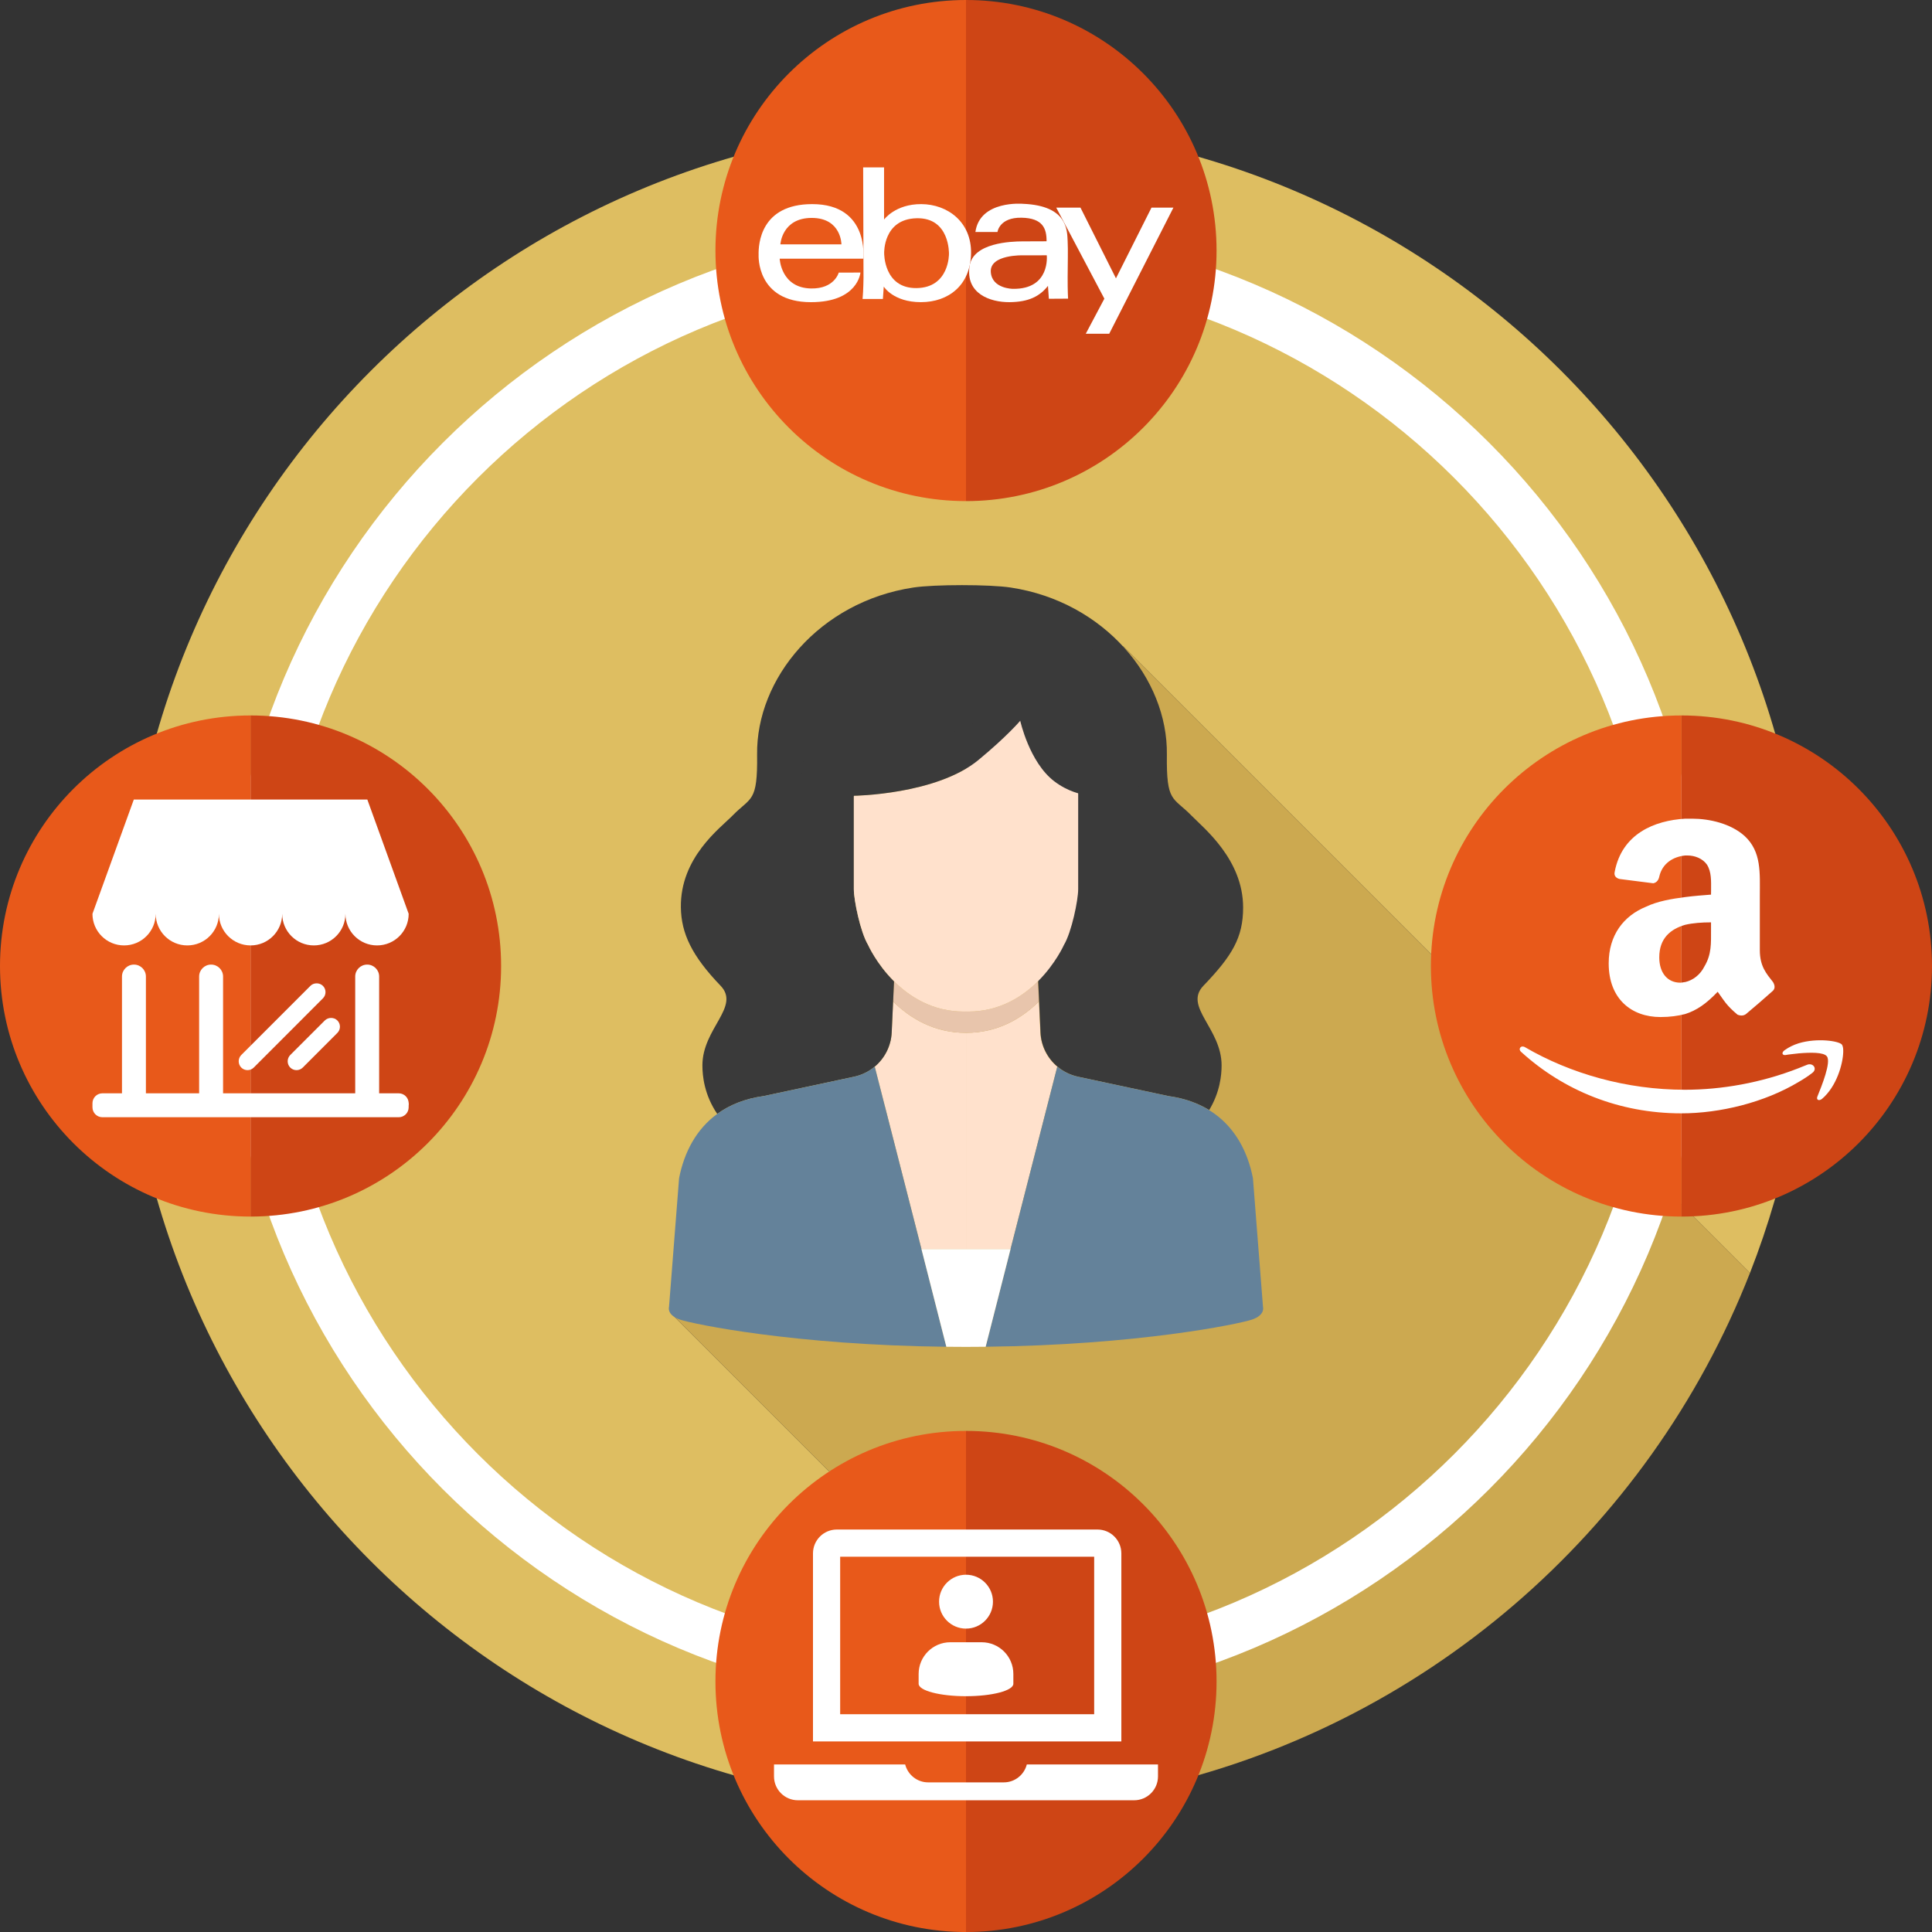 <!-- Generator: Adobe Illustrator 19.1.0, SVG Export Plug-In  -->
<svg version="1.1"
	 xmlns="http://www.w3.org/2000/svg" xmlns:xlink="http://www.w3.org/1999/xlink" xmlns:a="http://ns.adobe.com/AdobeSVGViewerExtensions/3.0/"
	 x="0px" y="0px" width="204.354px" height="204.357px" viewBox="0 0 204.354 204.357"
	 style="enable-background:new 0 0 204.354 204.357;" xml:space="preserve">
<rect x="0" y="0" width="204.354" height="204.357" fill="#333333" stroke="none"/>
<style type="text/css">
	.st0{clip-path:url(#SVGID_2_);}
	.st1{fill:#DEBE61;}
	.st2{fill:#CCA950;}
	.st3{fill:#FFE1CC;}
	.st4{fill:#E8C5AC;}
	.st5{fill:#3A3A3A;}
	.st6{fill:#64829A;}
	.st7{fill:#FFFFFF;}
	.st8{fill:#E8591A;}
	.st9{fill:#CE4515;}
	.st10{clip-path:url(#SVGID_4_);}
</style>
<defs>
</defs>
<g>
	<g>
		<defs>
			<path id="SVGID_1_" d="M191.208,102.178c0,49.171-39.861,89.032-89.029,89.032c-49.171,0-89.033-39.861-89.033-89.032
				c0-49.17,39.861-89.03,89.033-89.03C151.347,13.148,191.208,53.008,191.208,102.178z"/>
		</defs>
		<clipPath id="SVGID_2_">
			<use xlink:href="#SVGID_1_"  style="overflow:visible;"/>
		</clipPath>
		<g class="st0">
			<path class="st1" d="M97.375,113.253L85.64,101.518l33.168-33.17l66.294,66.293c3.941-10.058,6.106-21.007,6.106-32.463
				c0-49.17-39.861-89.03-89.029-89.03c-49.171,0-89.033,39.86-89.033,89.03c0,49.171,39.861,89.032,89.033,89.032
				c6.535,0,12.903-0.711,19.037-2.047l-49.875-49.876L97.375,113.253z"/>
			<path class="st2" d="M185.102,134.64l-66.294-66.293l-33.168,33.17l11.735,11.735l-26.034,26.034l49.875,49.876
				C150.484,182.786,174.376,162.019,185.102,134.64z"/>
		</g>
	</g>
	<g>
		<path class="st3" d="M102.169,109.245c-3.428,0-5.957-1.594-7.701-3.305l0.027-0.611l-0.178,3.882
			c-0.066,1.435-0.742,2.729-1.793,3.611l3.25,12.686l1.692,6.609h4.711v-6.306v-16.567
			C102.173,109.245,102.171,109.245,102.169,109.245z"/>
		<path class="st4" d="M102.169,109.245c0.002,0,0.004,0,0.008,0v-2.255c-0.076,0.002-0.148,0.006-0.225,0.006
			c-3.297,0-5.73-1.555-7.387-3.204l-0.07,1.537l-0.027,0.611C96.212,107.651,98.742,109.245,102.169,109.245z"/>
		<path class="st3" d="M102.187,109.245c3.427,0,5.957-1.594,7.697-3.305l-0.023-0.611l0.178,3.882
			c0.066,1.435,0.742,2.729,1.793,3.611l-3.25,12.686l-1.693,6.609h-4.71v-6.306v-16.567
			C102.181,109.245,102.183,109.245,102.187,109.245z"/>
		<path class="st4" d="M102.187,109.245c-0.004,0-0.006,0-0.01,0v-2.255c0.076,0.002,0.15,0.006,0.227,0.006
			c3.294,0,5.728-1.555,7.386-3.204l0.07,1.537l0.023,0.611C108.144,107.651,105.614,109.245,102.187,109.245z"/>
		<path class="st5" d="M84.896,115.053v-0.002l1.182-0.251l2.822-0.604l1.455-0.312c0.184-0.039,0.361-0.091,0.537-0.15
			c0.043-0.013,0.084-0.029,0.125-0.043c0.357-0.132,0.695-0.299,1.008-0.503c0.012-0.007,0.025-0.017,0.037-0.023
			c0.162-0.107,0.314-0.222,0.463-0.346v0.004c1.051-0.882,1.727-2.177,1.793-3.611l0.178-3.882l0.07-1.537
			c-1.871-1.863-2.748-3.849-2.748-3.849c-0.822-1.371-1.504-4.746-1.504-5.886v-9.887l-3.182-0.123l0.055-13.722h29.855v13.734
			c0,0-1.525,0.386-3.455-0.295v10.292c-0.035,0.708-0.598,3.731-1.113,4.957c0,0-0.826,2.18-2.684,4.262l0.094,2.053l0.025,0.547
			v0.001l0.152,3.334c0.064,1.435,0.742,2.729,1.791,3.611l0.002-0.004c0.146,0.124,0.303,0.24,0.465,0.347
			c0.01,0.008,0.021,0.015,0.033,0.021c0.312,0.206,0.652,0.373,1.01,0.505c0.041,0.014,0.082,0.03,0.125,0.043
			c0.174,0.06,0.354,0.111,0.537,0.15l1.455,0.312l2.152,0.461l0,0l1.639,0.349v0.002l4.328,0.925
			c1.686,0.233,3.113,0.748,4.303,1.477c1.135-1.875,1.312-3.675,1.312-4.723c0-3.913-4.055-6.205-1.92-8.424
			c3.035-3.162,4.199-5.089,4.197-8.276c-0.002-5.088-4.174-8.397-5.471-9.726c-1.951-1.996-2.658-1.334-2.594-6.442
			c0.105-8.039-6.582-16.164-16.51-17.672c-2.213-0.341-8.109-0.341-10.324,0c-9.928,1.508-16.613,9.633-16.51,17.672
			c0.064,5.108-0.645,4.446-2.592,6.442c-1.3,1.328-5.547,4.423-5.471,9.726c0.042,2.743,1.159,5.114,4.199,8.276
			c2.131,2.219-1.921,4.511-1.921,8.424c0,1.123,0.197,3.112,1.568,5.134c1.302-0.948,2.925-1.613,4.916-1.888L84.896,115.053z"/>
		<path class="st3" d="M102.177,81.305c-4.658,2.774-11.863,2.866-11.863,2.866v9.887c0,1.14,0.682,4.515,1.504,5.886
			c0,0,0.877,1.985,2.748,3.849c1.656,1.649,4.09,3.204,7.387,3.204c0.076,0,0.148-0.004,0.225-0.006
			c0.076,0.002,0.15,0.006,0.227,0.006c3.294,0,5.728-1.555,7.386-3.204c1.869-1.863,2.748-3.849,2.748-3.849
			c0.82-1.371,1.504-4.746,1.504-5.886V71.911C114.042,71.911,106.03,75.761,102.177,81.305z"/>
		<path class="st5" d="M87.187,70.326l-0.055,13.722l3.182,0.123c0,0,8.74-0.11,13.191-3.794c3.029-2.503,4.408-4.14,4.408-4.14
			s0.959,4.376,3.584,6.39c0.715,0.547,1.426,0.905,2.09,1.139c1.93,0.681,3.455,0.295,3.455,0.295V70.326H87.187z"/>
		<polygon class="st5" points="90.314,84.171 89.521,85.135 85.621,87.466 84.626,82.858 86.197,71.072 86.197,69.083 
			101.017,68.035 114.946,68.561 118.14,69.554 121.335,80.865 118.925,86.836 116.399,86.13 114.042,83.91 113.452,81.601 
			110.731,74.399 107.483,74.504 90.673,81.81 		"/>
		<path class="st6" d="M97.466,132.118l-1.692-6.609l-3.25-12.686v-0.004c-0.148,0.124-0.301,0.238-0.463,0.346
			c-0.012,0.007-0.025,0.017-0.037,0.023c-0.312,0.203-0.65,0.373-1.008,0.503c-0.041,0.014-0.082,0.03-0.125,0.043
			c-0.176,0.06-0.354,0.111-0.537,0.15l-1.455,0.312l-2.822,0.604l-1.182,0.251v0.002l-4.113,0.879
			c-1.99,0.274-3.613,0.939-4.916,1.888c-2.211,1.608-3.494,4.041-4.037,6.799l-1.064,13.616c0,0-0.274,0.862,1.184,1.351
			c1.399,0.466,12.034,2.686,28.149,2.867L97.466,132.118L97.466,132.118z"/>
		<path class="st6" d="M133.589,138.234h0.002l-1.064-13.616c-0.543-2.758-1.826-5.191-4.037-6.799
			c-1.303-0.948-2.93-1.613-4.918-1.888l-4.113-0.879v-0.002l-1.18-0.251l-2.822-0.604l-1.455-0.312
			c-0.186-0.039-0.363-0.091-0.539-0.15c-0.041-0.013-0.082-0.029-0.123-0.043c-0.357-0.13-0.695-0.3-1.008-0.503
			c-0.012-0.007-0.025-0.017-0.039-0.023c-0.158-0.107-0.314-0.222-0.461-0.346v0.004l-3.25,12.686l-1.693,6.609l-2.633,10.334
			c16.115-0.181,26.75-2.401,28.15-2.867C133.864,139.097,133.589,138.234,133.589,138.234z"/>
		<path class="st7" d="M102.177,132.118h-4.711l0,0l2.633,10.334c0.684,0.008,1.375,0.013,2.078,0.013
			c0.703,0,1.394-0.005,2.078-0.013l2.633-10.334H102.177z"/>
	</g>
	<g>
		<path class="st7" d="M102.179,180.48c-43.176,0-78.303-35.125-78.303-78.301s35.127-78.302,78.303-78.302
			c43.175,0,78.3,35.126,78.3,78.302S145.354,180.48,102.179,180.48z M102.179,29.127c-40.282,0-73.053,32.771-73.053,73.052
			c0,40.28,32.771,73.051,73.053,73.051c40.279,0,73.05-32.771,73.05-73.051C175.229,61.897,142.458,29.127,102.179,29.127z"/>
	</g>
	<g>
		<g>
			<path class="st8" d="M75.675,26.503c0,14.636,11.866,26.501,26.502,26.501V0C87.541,0,75.675,11.865,75.675,26.503z"/>
			<path class="st9" d="M128.679,26.503C128.679,11.865,116.813,0,102.177,0v53.004C116.813,53.004,128.679,41.139,128.679,26.503z"
				/>
		</g>
		<g>
			<g>
				<path class="st7" d="M85.91,21.59c-5.486-0.001-5.699,4.27-5.67,5.378c0,0-0.27,4.994,5.537,4.994
					c4.988,0,5.234-3.133,5.234-3.133l-2.295,0.004c0,0-0.447,1.727-2.932,1.68c-3.191-0.06-3.314-3.151-3.314-3.151h8.842
					C91.312,27.361,91.986,21.591,85.91,21.59z M82.544,25.847c0,0,0.156-2.796,3.312-2.797c3.145,0,3.145,2.797,3.145,2.797H82.544
					z"/>
			</g>
			<g>
				<path class="st7" d="M97.455,21.59c-2.758-0.016-3.945,1.634-3.945,1.634v-5.519h-2.211l0.037,11.662
					c0,0-0.014,1.358-0.098,2.255h2.148l0.092-1.309c0,0,1.002,1.648,3.93,1.648c2.93,0,5.242-1.805,5.303-5.148
					C102.773,23.47,100.214,21.604,97.455,21.59z M96.949,30.472c-3.484,0.043-3.428-3.696-3.428-3.696s-0.127-3.599,3.422-3.691
					c3.547-0.093,3.432,3.769,3.432,3.769S100.431,30.426,96.949,30.472z"/>
			</g>
			<g>
				<path class="st7" d="M112.929,29.321c0.006-1.509,0.049-2.856,0-3.807c-0.059-1.102,0.045-3.759-4.717-3.956
					c0,0-4.566-0.416-5.041,2.981h2.336c0,0,0.182-1.556,2.551-1.511c2.242,0.042,2.652,1.142,2.641,2.493
					c0,0-1.922,0.007-2.564,0.01c-1.156,0.005-5.201,0.133-5.578,2.597c-0.449,2.93,2.165,3.844,4.21,3.833
					c2.047-0.012,3.213-0.624,4.08-1.723l0.094,1.364l2.033-0.012C112.974,31.592,112.923,30.829,112.929,29.321z M107.149,30.552
					c0,0-2.219,0.003-2.348-1.77c-0.139-1.89,3.41-1.775,3.41-1.775l2.508-0.003C110.72,27.004,111.126,30.603,107.149,30.552z"/>
			</g>
			<polygon class="st7" points="111.72,21.959 114.284,21.959 118.038,29.441 121.798,21.959 124.118,21.959 117.327,35.299 
				114.847,35.299 116.812,31.592 			"/>
		</g>
	</g>
	<g>
		<g>
			<path class="st8" d="M0,102.179c0,14.636,11.865,26.502,26.501,26.502V75.676C11.865,75.676,0,87.543,0,102.179z"/>
			<path class="st9" d="M53.004,102.179c0-14.636-11.865-26.503-26.503-26.503v53.005C41.139,128.681,53.004,116.814,53.004,102.179
				z"/>
		</g>
		<g>
			<g>
				<path class="st7" d="M13.125,100c1.848,0,3.344-1.494,3.344-3.344c0,1.85,1.495,3.344,3.344,3.344
					c1.849,0,3.343-1.494,3.343-3.344c0,1.85,1.499,3.344,3.35,3.344c1.845,0,3.343-1.494,3.343-3.344
					c0,1.85,1.495,3.344,3.344,3.344c1.847,0,3.343-1.494,3.343-3.344c0,1.85,1.497,3.344,3.346,3.344
					c1.848,0,3.344-1.494,3.344-3.344l-4.372-12.084H26.505H26.5H14.153L9.78,96.656C9.78,98.506,11.275,100,13.125,100z"/>
				<path class="st7" d="M34.43,104.938c0-0.25-0.098-0.485-0.274-0.661c-0.356-0.355-0.974-0.354-1.323,0l-7.316,7.318
					c-0.36,0.364-0.36,0.958,0.003,1.324c0.174,0.176,0.416,0.273,0.662,0.273c0.248,0,0.482-0.096,0.66-0.273l7.314-7.321
					C34.332,105.422,34.43,105.188,34.43,104.938z"/>
				<path class="st7" d="M31.364,113.193c0.249,0,0.483-0.096,0.661-0.273l3.657-3.663c0.178-0.176,0.275-0.411,0.275-0.66
					c0-0.25-0.098-0.484-0.275-0.661c-0.354-0.355-0.971-0.353-1.323,0l-3.661,3.66c-0.359,0.364-0.359,0.958,0.003,1.324
					C30.877,113.096,31.119,113.193,31.364,113.193z"/>
				<path class="st7" d="M42.121,115.804h-0.642h-1.375V103.29c0-0.697-0.567-1.263-1.266-1.263c-0.697,0-1.266,0.565-1.266,1.263
					v12.514h-3.56H23.595V103.29c0-0.697-0.567-1.263-1.266-1.263c-0.698,0-1.266,0.565-1.266,1.263v12.514h-2.071h-3.559V103.29
					c0-0.697-0.567-1.263-1.265-1.263c-0.698,0-1.266,0.565-1.266,1.263v12.514h-1.376h-0.645c-0.609,0,32.341,1.103,32.341,1.103
					C43.224,116.297,42.73,115.804,42.121,115.804z"/>
			</g>
			<path class="st7" d="M42.174,115.643h-4.398c-0.002,0-0.004,0.001-0.007,0.001c-0.021,0-0.041-0.001-0.062-0.001h-19.68h-0.241
				h-2.559H13.63h-2.8c-0.58,0-1.05,0.471-1.05,1.05v0.43c0,0.58,0.47,1.05,1.05,1.05h2.8h1.598h2.559h0.241h19.68
				c0.021,0,0.041-0.001,0.062-0.001c0.003,0,0.005,0.001,0.007,0.001h4.398c0.58,0,1.05-0.47,1.05-1.05v-0.43
				C43.224,116.113,42.754,115.643,42.174,115.643z"/>
		</g>
	</g>
	<g>
		<g>
			<path class="st8" d="M75.675,177.855c0,14.636,11.866,26.502,26.502,26.502v-53.004
				C87.541,151.352,75.675,163.219,75.675,177.855z"/>
			<path class="st9" d="M128.679,177.855c0-14.636-11.865-26.502-26.502-26.502v53.004
				C116.813,204.357,128.679,192.49,128.679,177.855z"/>
		</g>
		<path class="st7" d="M116.085,161.783H88.517c-1.396,0-2.525,1.13-2.525,2.525v19.887h32.617v-19.887
			C118.608,162.913,117.479,161.783,116.085,161.783z M115.733,181.319H88.867v-16.661h26.867V181.319z"/>
		<path class="st7" d="M108.61,186.632c-0.279,1.088-1.26,1.895-2.436,1.895h-7.996c-1.176,0-2.154-0.807-2.436-1.895H81.869v1.263
			c0,1.395,1.131,2.525,2.525,2.525h35.566c1.395,0,2.525-1.13,2.525-2.525v-1.263H108.61z"/>
		<g>
			<path class="st7" d="M103.833,173.706h-3.312c-1.852,0-3.354,1.501-3.354,3.354v1.037c0,0.729,2.244,1.316,5.01,1.316
				c2.765,0,5.009-0.588,5.009-1.316v-1.037C107.187,175.207,105.685,173.706,103.833,173.706z"/>
			<circle class="st7" cx="102.178" cy="169.414" r="2.85"/>
		</g>
	</g>
	<g>
		<path class="st8" d="M151.351,102.179c0,14.636,11.865,26.502,26.504,26.502V75.676
			C163.216,75.676,151.351,87.543,151.351,102.179z"/>
		<path class="st9" d="M204.354,102.179c0-14.636-11.865-26.503-26.5-26.503v53.005
			C192.489,128.681,204.354,116.814,204.354,102.179z"/>
		<path class="st7" d="M180.981,94.627c-0.824,0.066-1.781,0.133-2.74,0.26c-1.462,0.188-2.929,0.443-4.135,1.019
			c-2.358,0.958-3.949,3-3.949,5.995c0,3.769,2.419,5.675,5.477,5.675c1.02,0,1.844-0.123,2.607-0.316
			c1.213-0.383,2.232-1.084,3.443-2.358c0.698,0.957,0.887,1.405,2.1,2.424c0.321,0.128,0.636,0.128,0.893-0.065
			c0.764-0.637,2.098-1.783,2.801-2.42c0.321-0.259,0.254-0.637,0.064-0.958c-0.7-0.896-1.399-1.659-1.399-3.381v-5.74
			c0-2.425,0.189-4.656-1.59-6.316c-1.467-1.34-3.76-1.85-5.541-1.85h-0.766c-3.25,0.188-6.686,1.591-7.453,5.613
			c-0.126,0.51,0.261,0.703,0.515,0.765l3.562,0.453c0.386-0.071,0.575-0.387,0.636-0.708c0.321-1.4,1.467-2.104,2.74-2.231h0.256
			c0.764,0,1.588,0.321,2.037,0.953c0.505,0.769,0.447,1.793,0.447,2.685L180.981,94.627z M180.285,102.217
			c-0.449,0.896-1.213,1.467-2.039,1.66c-0.126,0-0.314,0.065-0.508,0.065c-1.401,0-2.232-1.084-2.232-2.679
			c0-2.038,1.213-3,2.74-3.443c0.826-0.193,1.783-0.26,2.735-0.26v0.77C180.981,99.797,181.044,100.943,180.285,102.217
			L180.285,102.217z M194.964,111.074v0.208c-0.034,1.245-0.694,3.642-2.251,4.957c-0.312,0.241-0.622,0.104-0.485-0.245
			c0.451-1.108,1.489-3.675,1.004-4.264c-0.344-0.448-1.763-0.415-2.976-0.312c-0.553,0.07-1.038,0.104-1.415,0.18
			c-0.349,0.028-0.42-0.278-0.072-0.519c0.449-0.317,0.935-0.558,1.491-0.731c1.968-0.59,4.255-0.241,4.566,0.142
			C194.892,110.589,194.964,110.797,194.964,111.074L194.964,111.074z M191.675,113.499c-0.446,0.345-0.934,0.66-1.419,0.938
			c-3.632,2.185-8.336,3.325-12.419,3.325c-6.576,0-12.457-2.424-16.92-6.48c-0.382-0.312-0.065-0.764,0.382-0.52
			c4.807,2.807,10.759,4.505,16.92,4.505c3.877,0,8.057-0.727,12.037-2.287c0.278-0.104,0.588-0.245,0.862-0.344
			C191.747,112.354,192.297,113.051,191.675,113.499L191.675,113.499z M191.675,113.499"/>
	</g>
</g>
</svg>
